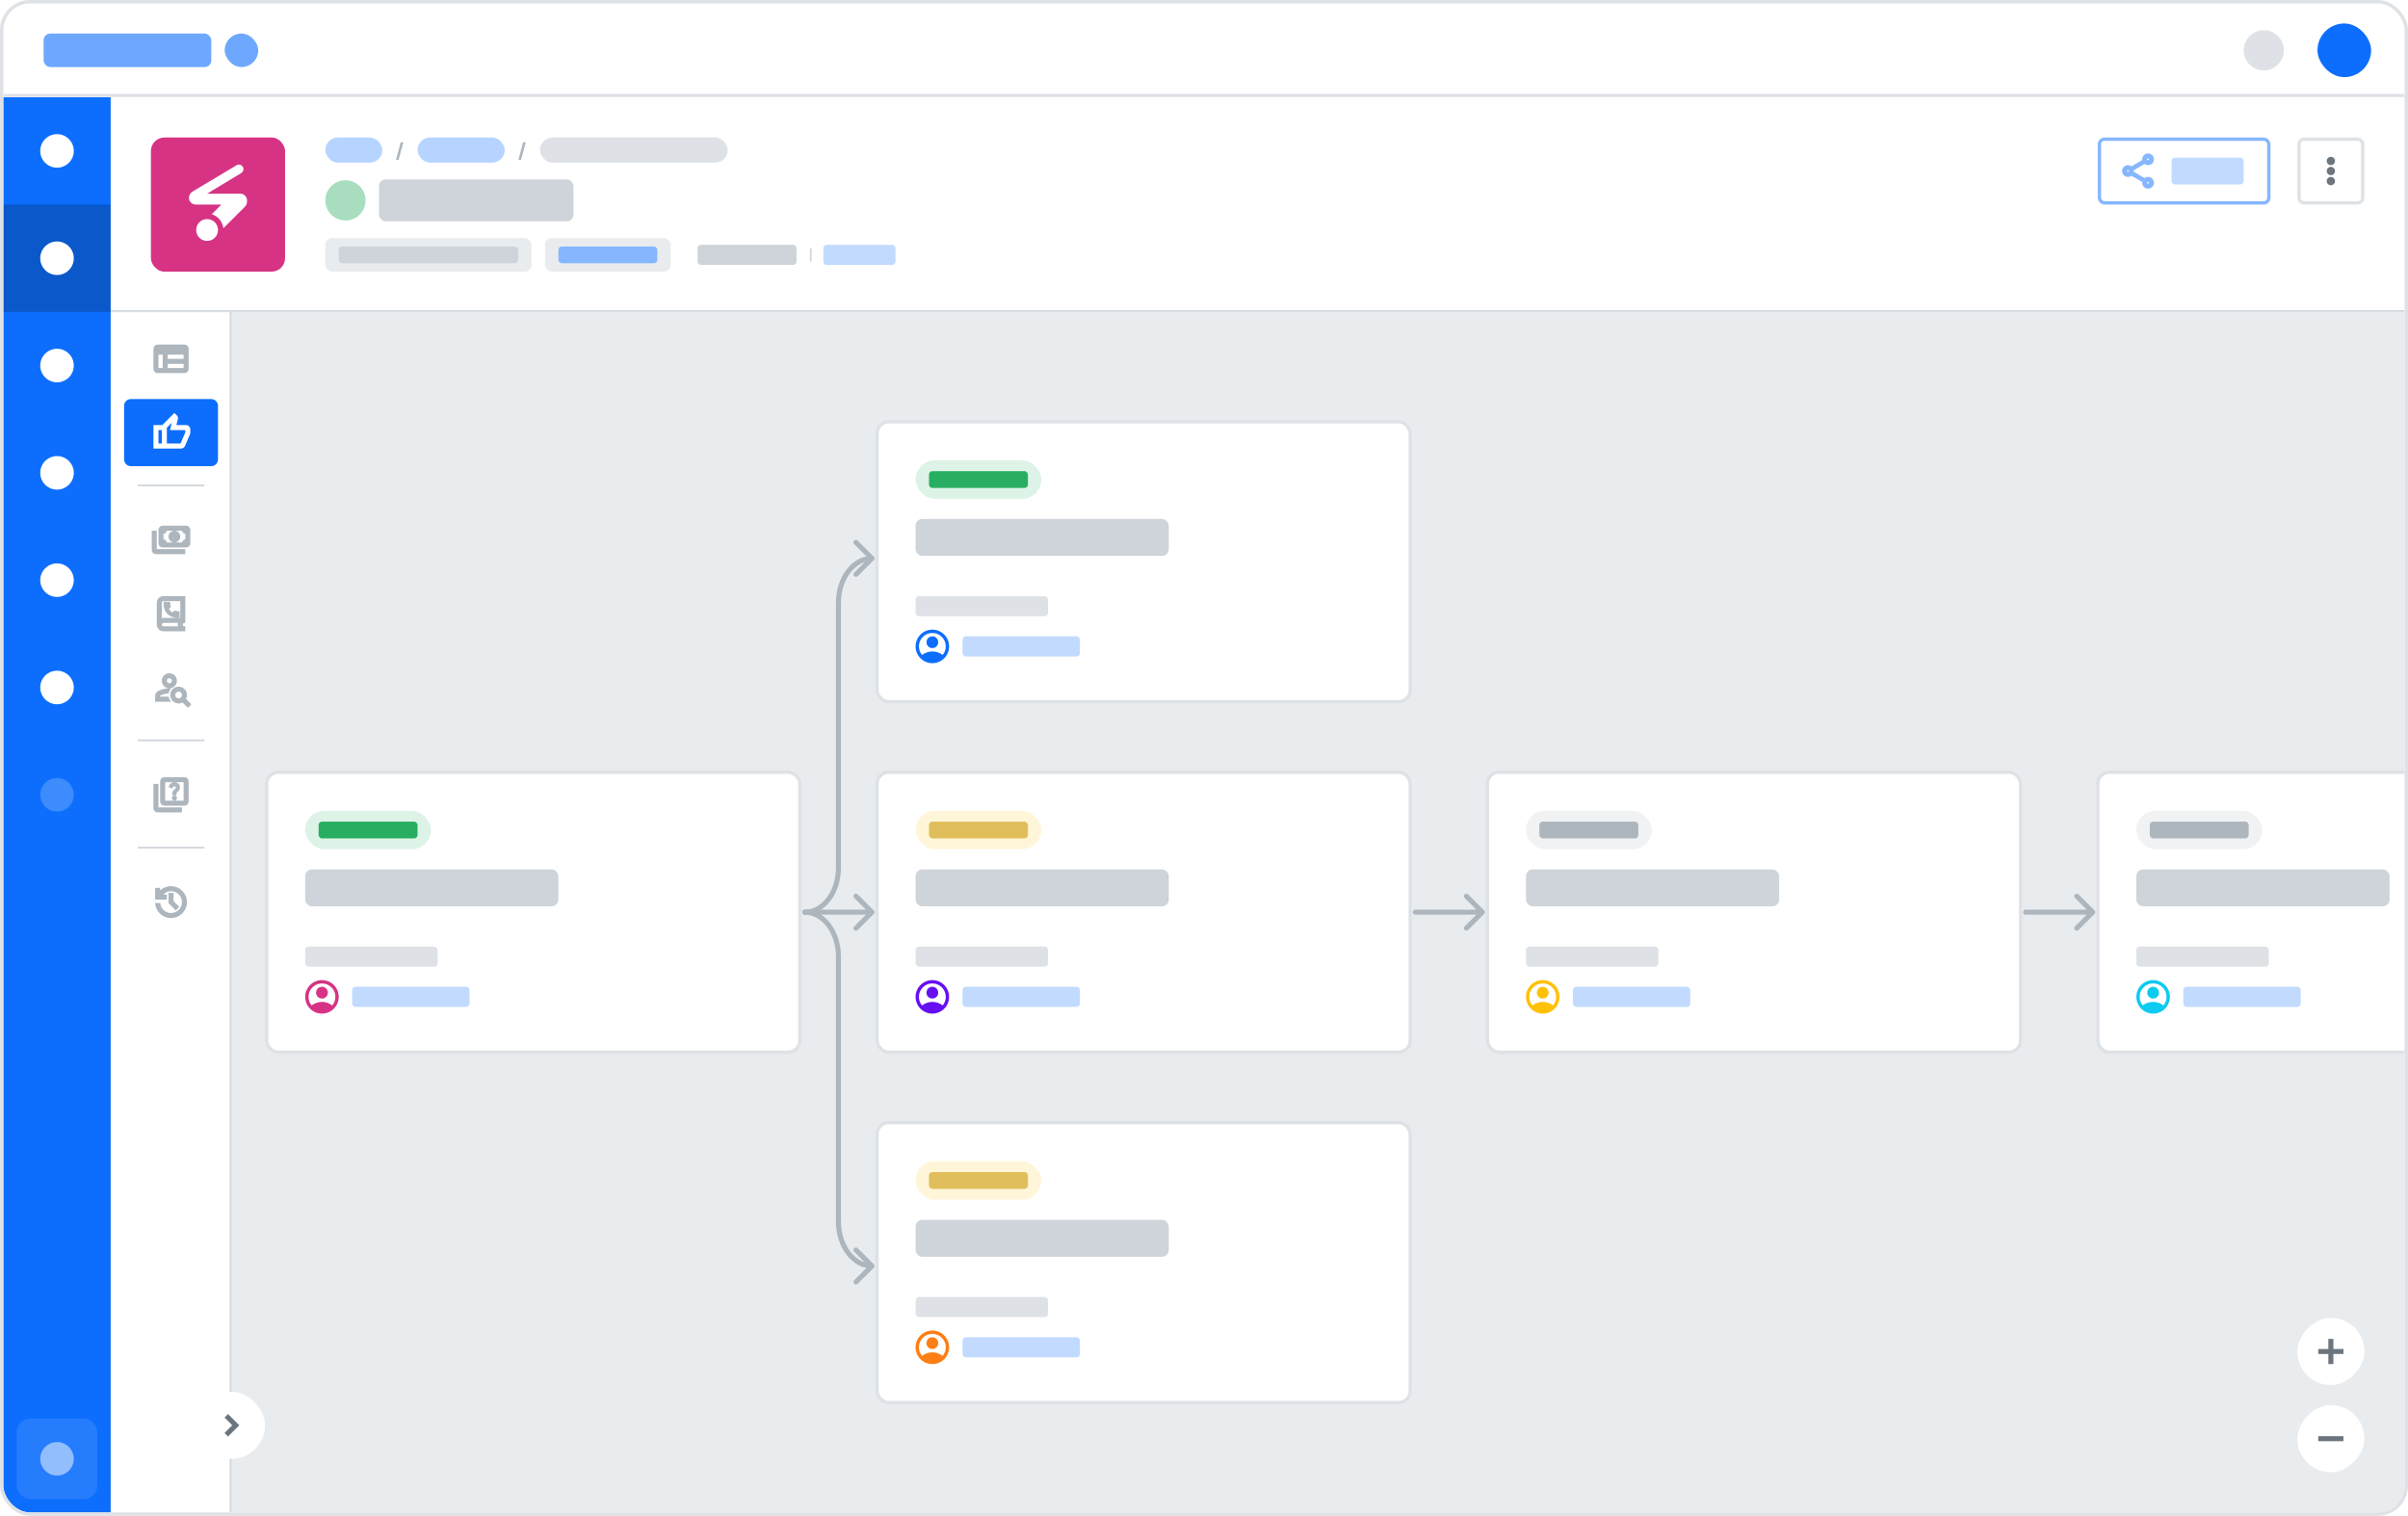 <svg xmlns="http://www.w3.org/2000/svg" width="1436" height="904" viewBox="0 0 1436 904" fill="none"><g clip-path="url(#clip0_72_11920)"><rect x="2" y="2" width="1432" height="900" rx="16" fill="#E9ECEF"></rect><mask id="path-3-inside-1_72_11920" fill="white"><path d="M2 2H1434V58H2V2Z"></path></mask><path d="M2 2H1434V58H2V2Z" fill="white"></path><path d="M1434 56H2V60H1434V56Z" fill="#DEE2E6" mask="url(#path-3-inside-1_72_11920)"></path><g opacity="0.6"><rect x="26" y="20" width="100" height="20" rx="4" fill="#0D6EFD"></rect><rect x="134" y="20" width="20" height="20" rx="10" fill="#0D6EFD"></rect></g><circle cx="1350" cy="30" r="12" fill="#DEE2E6"></circle><rect x="1378" y="14" width="40" height="32" rx="4" fill="white"></rect><rect x="1382" y="14" width="32" height="32" rx="16" fill="#0D6EFD"></rect><g clip-path="url(#clip1_72_11920)"><g filter="url(#filter0_d_72_11920)"><rect width="40" height="40" rx="20" transform="matrix(1 8.74228e-08 8.74228e-08 -1 1370 826)" fill="white"></rect><mask id="mask0_72_11920" style="mask-type:alpha" maskUnits="userSpaceOnUse" x="1378" y="794" width="24" height="24"><rect width="24" height="24" transform="matrix(1 8.74228e-08 8.74228e-08 -1 1378 818)" fill="#D9D9D9"></rect></mask><g mask="url(#mask0_72_11920)"><path d="M1389 805L1383 805L1383 807L1389 807L1389 813L1391 813L1391 807L1397 807L1397 805L1391 805L1391 799L1389 799L1389 805Z" fill="#6C757D" stroke="#6C757D"></path></g></g><g filter="url(#filter1_d_72_11920)"><rect width="40" height="40" rx="20" transform="matrix(1 8.74228e-08 8.74228e-08 -1 1370 878)" fill="white"></rect><mask id="mask1_72_11920" style="mask-type:alpha" maskUnits="userSpaceOnUse" x="1378" y="846" width="24" height="24"><rect width="24" height="24" transform="matrix(1 8.74228e-08 8.74228e-08 -1 1378 870)" fill="#D9D9D9"></rect></mask><g mask="url(#mask1_72_11920)"><path d="M1383 857L1383 859L1397 859L1397 857L1383 857Z" fill="#6C757D" stroke="#6C757D"></path></g></g><rect x="1251" y="460.5" width="318" height="167" rx="7" fill="white"></rect><rect x="1251" y="460.5" width="318" height="167" rx="7" stroke="#DEE2E6" stroke-width="2"></rect><rect x="1274" y="483.5" width="75" height="23" rx="11.5" fill="#F0F2F4"></rect><rect x="1282" y="490" width="59" height="10" rx="2" fill="#ADB5BD"></rect><rect x="1274" y="518.5" width="151" height="22" rx="4" fill="#CED4DA"></rect><rect x="1274" y="564.5" width="79" height="12" rx="2" fill="#DEE2E6"></rect><path d="M1277.85 599.6C1278.7 598.95 1279.65 598.438 1280.7 598.062C1281.75 597.688 1282.85 597.5 1284 597.5C1285.15 597.5 1286.25 597.688 1287.3 598.062C1288.35 598.438 1289.3 598.95 1290.15 599.6C1290.73 598.917 1291.19 598.142 1291.51 597.275C1291.84 596.408 1292 595.483 1292 594.5C1292 592.283 1291.22 590.396 1289.66 588.838C1288.1 587.279 1286.22 586.5 1284 586.5C1281.78 586.5 1279.9 587.279 1278.34 588.838C1276.78 590.396 1276 592.283 1276 594.5C1276 595.483 1276.16 596.408 1276.49 597.275C1276.81 598.142 1277.27 598.917 1277.85 599.6ZM1284 595.5C1283.02 595.5 1282.19 595.163 1281.51 594.488C1280.84 593.812 1280.5 592.983 1280.5 592C1280.5 591.017 1280.84 590.188 1281.51 589.513C1282.19 588.838 1283.02 588.5 1284 588.5C1284.98 588.5 1285.81 588.838 1286.49 589.513C1287.16 590.188 1287.5 591.017 1287.5 592C1287.5 592.983 1287.16 593.812 1286.49 594.488C1285.81 595.163 1284.98 595.5 1284 595.5ZM1284 604.5C1282.62 604.5 1281.32 604.237 1280.1 603.712C1278.88 603.188 1277.83 602.475 1276.92 601.575C1276.02 600.675 1275.31 599.617 1274.79 598.4C1274.26 597.183 1274 595.883 1274 594.5C1274 593.117 1274.26 591.817 1274.79 590.6C1275.31 589.383 1276.02 588.325 1276.92 587.425C1277.83 586.525 1278.88 585.812 1280.1 585.288C1281.32 584.762 1282.62 584.5 1284 584.5C1285.38 584.5 1286.68 584.762 1287.9 585.288C1289.12 585.812 1290.18 586.525 1291.08 587.425C1291.98 588.325 1292.69 589.383 1293.21 590.6C1293.74 591.817 1294 593.117 1294 594.5C1294 595.883 1293.74 597.183 1293.21 598.4C1292.69 599.617 1291.98 600.675 1291.08 601.575C1290.18 602.475 1289.12 603.188 1287.9 603.712C1286.68 604.237 1285.38 604.5 1284 604.5Z" fill="#0DCAF0"></path><rect opacity="0.5" x="1302" y="588.5" width="70" height="12" rx="2" fill="#86B7FE"></rect><path d="M1208 542.5C1207.17 542.5 1206.5 543.172 1206.5 544C1206.5 544.828 1207.17 545.5 1208 545.5V542.5ZM1249.06 545.061C1249.65 544.475 1249.65 543.525 1249.06 542.939L1239.51 533.393C1238.93 532.808 1237.98 532.808 1237.39 533.393C1236.81 533.979 1236.81 534.929 1237.39 535.515L1245.88 544L1237.39 552.485C1236.81 553.071 1236.81 554.021 1237.39 554.607C1237.98 555.192 1238.93 555.192 1239.51 554.607L1249.06 545.061ZM1208 545.5H1248V542.5H1208V545.5Z" fill="#ADB5BD"></path><rect x="887" y="460.5" width="318" height="167" rx="7" fill="white"></rect><rect x="887" y="460.5" width="318" height="167" rx="7" stroke="#DEE2E6" stroke-width="2"></rect><rect x="910" y="483.5" width="75" height="23" rx="11.5" fill="#F0F2F4"></rect><rect x="918" y="490" width="59" height="10" rx="2" fill="#ADB5BD"></rect><rect x="910" y="518.5" width="151" height="22" rx="4" fill="#CED4DA"></rect><rect x="910" y="564.5" width="79" height="12" rx="2" fill="#DEE2E6"></rect><path d="M913.85 599.6C914.7 598.95 915.65 598.438 916.7 598.062C917.75 597.688 918.85 597.5 920 597.5C921.15 597.5 922.25 597.688 923.3 598.062C924.35 598.438 925.3 598.95 926.15 599.6C926.733 598.917 927.188 598.142 927.513 597.275C927.838 596.408 928 595.483 928 594.5C928 592.283 927.221 590.396 925.663 588.838C924.104 587.279 922.217 586.5 920 586.5C917.783 586.5 915.896 587.279 914.338 588.838C912.779 590.396 912 592.283 912 594.5C912 595.483 912.162 596.408 912.487 597.275C912.812 598.142 913.267 598.917 913.85 599.6ZM920 595.5C919.017 595.5 918.188 595.163 917.513 594.488C916.838 593.812 916.5 592.983 916.5 592C916.5 591.017 916.838 590.188 917.513 589.513C918.188 588.838 919.017 588.5 920 588.5C920.983 588.5 921.812 588.838 922.488 589.513C923.163 590.188 923.5 591.017 923.5 592C923.5 592.983 923.163 593.812 922.488 594.488C921.812 595.163 920.983 595.5 920 595.5ZM920 604.5C918.617 604.5 917.317 604.237 916.1 603.712C914.883 603.188 913.825 602.475 912.925 601.575C912.025 600.675 911.312 599.617 910.788 598.4C910.262 597.183 910 595.883 910 594.5C910 593.117 910.262 591.817 910.788 590.6C911.312 589.383 912.025 588.325 912.925 587.425C913.825 586.525 914.883 585.812 916.1 585.288C917.317 584.762 918.617 584.5 920 584.5C921.383 584.5 922.683 584.762 923.9 585.288C925.117 585.812 926.175 586.525 927.075 587.425C927.975 588.325 928.688 589.383 929.212 590.6C929.737 591.817 930 593.117 930 594.5C930 595.883 929.737 597.183 929.212 598.4C928.688 599.617 927.975 600.675 927.075 601.575C926.175 602.475 925.117 603.188 923.9 603.712C922.683 604.237 921.383 604.5 920 604.5Z" fill="#FFC107"></path><rect opacity="0.5" x="938" y="588.5" width="70" height="12" rx="2" fill="#86B7FE"></rect><path d="M844 542.5C843.172 542.5 842.5 543.172 842.5 544C842.5 544.828 843.172 545.5 844 545.5V542.5ZM885.061 545.061C885.646 544.475 885.646 543.525 885.061 542.939L875.515 533.393C874.929 532.808 873.979 532.808 873.393 533.393C872.808 533.979 872.808 534.929 873.393 535.515L881.879 544L873.393 552.485C872.808 553.071 872.808 554.021 873.393 554.607C873.979 555.192 874.929 555.192 875.515 554.607L885.061 545.061ZM844 545.5H884V542.5H844V545.5Z" fill="#ADB5BD"></path><rect x="523" y="251.5" width="318" height="167" rx="7" fill="white"></rect><rect x="523" y="251.5" width="318" height="167" rx="7" stroke="#DEE2E6" stroke-width="2"></rect><rect x="546" y="274.5" width="75" height="23" rx="11.5" fill="#27AE60" fill-opacity="0.15"></rect><rect x="554" y="281" width="59" height="10" rx="2" fill="#27AE60"></rect><rect x="546" y="309.5" width="151" height="22" rx="4" fill="#CED4DA"></rect><rect x="546" y="355.5" width="79" height="12" rx="2" fill="#DEE2E6"></rect><path d="M549.85 390.6C550.7 389.95 551.65 389.438 552.7 389.062C553.75 388.688 554.85 388.5 556 388.5C557.15 388.5 558.25 388.688 559.3 389.062C560.35 389.438 561.3 389.95 562.15 390.6C562.733 389.917 563.188 389.142 563.513 388.275C563.838 387.408 564 386.483 564 385.5C564 383.283 563.221 381.396 561.663 379.838C560.104 378.279 558.217 377.5 556 377.5C553.783 377.5 551.896 378.279 550.338 379.838C548.779 381.396 548 383.283 548 385.5C548 386.483 548.162 387.408 548.487 388.275C548.812 389.142 549.267 389.917 549.85 390.6ZM556 386.5C555.017 386.5 554.188 386.163 553.513 385.488C552.838 384.812 552.5 383.983 552.5 383C552.5 382.017 552.838 381.188 553.513 380.513C554.188 379.838 555.017 379.5 556 379.5C556.983 379.5 557.812 379.838 558.488 380.513C559.163 381.188 559.5 382.017 559.5 383C559.5 383.983 559.163 384.812 558.488 385.488C557.812 386.163 556.983 386.5 556 386.5ZM556 395.5C554.617 395.5 553.317 395.237 552.1 394.712C550.883 394.188 549.825 393.475 548.925 392.575C548.025 391.675 547.312 390.617 546.788 389.4C546.262 388.183 546 386.883 546 385.5C546 384.117 546.262 382.817 546.788 381.6C547.312 380.383 548.025 379.325 548.925 378.425C549.825 377.525 550.883 376.812 552.1 376.288C553.317 375.762 554.617 375.5 556 375.5C557.383 375.5 558.683 375.762 559.9 376.288C561.117 376.812 562.175 377.525 563.075 378.425C563.975 379.325 564.688 380.383 565.212 381.6C565.737 382.817 566 384.117 566 385.5C566 386.883 565.737 388.183 565.212 389.4C564.688 390.617 563.975 391.675 563.075 392.575C562.175 393.475 561.117 394.188 559.9 394.712C558.683 395.237 557.383 395.5 556 395.5Z" fill="#0D6EFD"></path><rect opacity="0.5" x="574" y="379.5" width="70" height="12" rx="2" fill="#86B7FE"></rect><rect x="523" y="460.5" width="318" height="167" rx="7" fill="white"></rect><rect x="523" y="460.5" width="318" height="167" rx="7" stroke="#DEE2E6" stroke-width="2"></rect><rect x="546" y="483.5" width="75" height="23" rx="11.5" fill="#FFC107" fill-opacity="0.15"></rect><g opacity="0.6"><rect x="554" y="490" width="59" height="10" rx="2" fill="#FFC107"></rect><rect x="554" y="490" width="59" height="10" rx="2" fill="black" fill-opacity="0.2"></rect></g><rect x="546" y="518.5" width="151" height="22" rx="4" fill="#CED4DA"></rect><rect x="546" y="564.5" width="79" height="12" rx="2" fill="#DEE2E6"></rect><path d="M549.85 599.6C550.7 598.95 551.65 598.438 552.7 598.062C553.75 597.688 554.85 597.5 556 597.5C557.15 597.5 558.25 597.688 559.3 598.062C560.35 598.438 561.3 598.95 562.15 599.6C562.733 598.917 563.188 598.142 563.513 597.275C563.838 596.408 564 595.483 564 594.5C564 592.283 563.221 590.396 561.663 588.838C560.104 587.279 558.217 586.5 556 586.5C553.783 586.5 551.896 587.279 550.338 588.838C548.779 590.396 548 592.283 548 594.5C548 595.483 548.162 596.408 548.487 597.275C548.812 598.142 549.267 598.917 549.85 599.6ZM556 595.5C555.017 595.5 554.188 595.163 553.513 594.488C552.838 593.812 552.5 592.983 552.5 592C552.5 591.017 552.838 590.188 553.513 589.513C554.188 588.838 555.017 588.5 556 588.5C556.983 588.5 557.812 588.838 558.488 589.513C559.163 590.188 559.5 591.017 559.5 592C559.5 592.983 559.163 593.812 558.488 594.488C557.812 595.163 556.983 595.5 556 595.5ZM556 604.5C554.617 604.5 553.317 604.237 552.1 603.712C550.883 603.188 549.825 602.475 548.925 601.575C548.025 600.675 547.312 599.617 546.788 598.4C546.262 597.183 546 595.883 546 594.5C546 593.117 546.262 591.817 546.788 590.6C547.312 589.383 548.025 588.325 548.925 587.425C549.825 586.525 550.883 585.812 552.1 585.288C553.317 584.762 554.617 584.5 556 584.5C557.383 584.5 558.683 584.762 559.9 585.288C561.117 585.812 562.175 586.525 563.075 587.425C563.975 588.325 564.688 589.383 565.212 590.6C565.737 591.817 566 593.117 566 594.5C566 595.883 565.737 597.183 565.212 598.4C564.688 599.617 563.975 600.675 563.075 601.575C562.175 602.475 561.117 603.188 559.9 603.712C558.683 604.237 557.383 604.5 556 604.5Z" fill="#6610F2"></path><rect opacity="0.5" x="574" y="588.5" width="70" height="12" rx="2" fill="#86B7FE"></rect><rect x="523" y="669.5" width="318" height="167" rx="7" fill="white"></rect><rect x="523" y="669.5" width="318" height="167" rx="7" stroke="#DEE2E6" stroke-width="2"></rect><rect x="546" y="692.5" width="75" height="23" rx="11.5" fill="#FFC107" fill-opacity="0.15"></rect><g opacity="0.6"><rect x="554" y="699" width="59" height="10" rx="2" fill="#FFC107"></rect><rect x="554" y="699" width="59" height="10" rx="2" fill="black" fill-opacity="0.2"></rect></g><rect x="546" y="727.5" width="151" height="22" rx="4" fill="#CED4DA"></rect><rect x="546" y="773.5" width="79" height="12" rx="2" fill="#DEE2E6"></rect><path d="M549.85 808.6C550.7 807.95 551.65 807.438 552.7 807.062C553.75 806.688 554.85 806.5 556 806.5C557.15 806.5 558.25 806.688 559.3 807.062C560.35 807.438 561.3 807.95 562.15 808.6C562.733 807.917 563.188 807.142 563.513 806.275C563.838 805.408 564 804.483 564 803.5C564 801.283 563.221 799.396 561.663 797.838C560.104 796.279 558.217 795.5 556 795.5C553.783 795.5 551.896 796.279 550.338 797.838C548.779 799.396 548 801.283 548 803.5C548 804.483 548.162 805.408 548.487 806.275C548.812 807.142 549.267 807.917 549.85 808.6ZM556 804.5C555.017 804.5 554.188 804.163 553.513 803.488C552.838 802.812 552.5 801.983 552.5 801C552.5 800.017 552.838 799.188 553.513 798.513C554.188 797.838 555.017 797.5 556 797.5C556.983 797.5 557.812 797.838 558.488 798.513C559.163 799.188 559.5 800.017 559.5 801C559.5 801.983 559.163 802.812 558.488 803.488C557.812 804.163 556.983 804.5 556 804.5ZM556 813.5C554.617 813.5 553.317 813.237 552.1 812.712C550.883 812.188 549.825 811.475 548.925 810.575C548.025 809.675 547.312 808.617 546.788 807.4C546.262 806.183 546 804.883 546 803.5C546 802.117 546.262 800.817 546.788 799.6C547.312 798.383 548.025 797.325 548.925 796.425C549.825 795.525 550.883 794.812 552.1 794.288C553.317 793.762 554.617 793.5 556 793.5C557.383 793.5 558.683 793.762 559.9 794.288C561.117 794.812 562.175 795.525 563.075 796.425C563.975 797.325 564.688 798.383 565.212 799.6C565.737 800.817 566 802.117 566 803.5C566 804.883 565.737 806.183 565.212 807.4C564.688 808.617 563.975 809.675 563.075 810.575C562.175 811.475 561.117 812.188 559.9 812.712C558.683 813.237 557.383 813.5 556 813.5Z" fill="#FD7E14"></path><rect opacity="0.5" x="574" y="797.5" width="70" height="12" rx="2" fill="#86B7FE"></rect><path d="M480 542.5C479.172 542.5 478.5 543.172 478.5 544C478.5 544.828 479.172 545.5 480 545.5V542.5ZM521.061 334.061C521.646 333.475 521.646 332.525 521.061 331.939L511.515 322.393C510.929 321.808 509.979 321.808 509.393 322.393C508.808 322.979 508.808 323.929 509.393 324.515L517.879 333L509.393 341.485C508.808 342.071 508.808 343.021 509.393 343.607C509.979 344.192 510.929 344.192 511.515 343.607L521.061 334.061ZM498.5 517.542C498.5 524.552 496.35 530.842 492.946 535.346C489.541 539.849 484.95 542.5 480 542.5V545.5C486.096 545.5 491.504 542.228 495.339 537.155C499.173 532.084 501.5 525.144 501.5 517.542H498.5ZM501.5 359.458C501.5 352.448 503.65 346.158 507.054 341.654C510.459 337.151 515.05 334.5 520 334.5V331.5C513.904 331.5 508.496 334.772 504.661 339.845C500.827 344.916 498.5 351.856 498.5 359.458H501.5ZM501.5 517.542V359.458H498.5V517.542H501.5Z" fill="#ADB5BD"></path><path d="M480 542.5C479.172 542.5 478.5 543.172 478.5 544C478.5 544.828 479.172 545.5 480 545.5V542.5ZM521.061 545.061C521.646 544.475 521.646 543.525 521.061 542.939L511.515 533.393C510.929 532.808 509.979 532.808 509.393 533.393C508.808 533.979 508.808 534.929 509.393 535.515L517.879 544L509.393 552.485C508.808 553.071 508.808 554.021 509.393 554.607C509.979 555.192 510.929 555.192 511.515 554.607L521.061 545.061ZM480 545.5H520V542.5H480V545.5Z" fill="#ADB5BD"></path><path d="M480 545.5C479.172 545.5 478.5 544.828 478.5 544C478.5 543.172 479.172 542.5 480 542.5V545.5ZM521.061 753.939C521.646 754.525 521.646 755.475 521.061 756.061L511.515 765.607C510.929 766.192 509.979 766.192 509.393 765.607C508.808 765.021 508.808 764.071 509.393 763.485L517.879 755L509.393 746.515C508.808 745.929 508.808 744.979 509.393 744.393C509.979 743.808 510.929 743.808 511.515 744.393L521.061 753.939ZM498.5 570.458C498.5 563.448 496.35 557.158 492.946 552.654C489.541 548.151 484.95 545.5 480 545.5V542.5C486.096 542.5 491.504 545.772 495.339 550.845C499.173 555.916 501.5 562.856 501.5 570.458H498.5ZM501.5 728.542C501.5 735.552 503.65 741.842 507.054 746.346C510.459 750.849 515.05 753.5 520 753.5V756.5C513.904 756.5 508.496 753.228 504.661 748.155C500.827 743.084 498.5 736.144 498.5 728.542H501.5ZM501.5 570.458V728.542H498.5V570.458H501.5Z" fill="#ADB5BD"></path><rect x="159" y="460.5" width="318" height="167" rx="7" fill="white"></rect><rect x="159" y="460.5" width="318" height="167" rx="7" stroke="#DEE2E6" stroke-width="2"></rect><rect x="182" y="483.5" width="75" height="23" rx="11.5" fill="#27AE60" fill-opacity="0.15"></rect><rect x="190" y="490" width="59" height="10" rx="2" fill="#27AE60"></rect><rect x="182" y="518.5" width="151" height="22" rx="4" fill="#CED4DA"></rect><rect x="182" y="564.5" width="79" height="12" rx="2" fill="#DEE2E6"></rect><path d="M185.85 599.6C186.7 598.95 187.65 598.438 188.7 598.062C189.75 597.688 190.85 597.5 192 597.5C193.15 597.5 194.25 597.688 195.3 598.062C196.35 598.438 197.3 598.95 198.15 599.6C198.733 598.917 199.188 598.142 199.513 597.275C199.838 596.408 200 595.483 200 594.5C200 592.283 199.221 590.396 197.663 588.838C196.104 587.279 194.217 586.5 192 586.5C189.783 586.5 187.896 587.279 186.338 588.838C184.779 590.396 184 592.283 184 594.5C184 595.483 184.162 596.408 184.487 597.275C184.812 598.142 185.267 598.917 185.85 599.6ZM192 595.5C191.017 595.5 190.188 595.163 189.513 594.488C188.838 593.812 188.5 592.983 188.5 592C188.5 591.017 188.838 590.188 189.513 589.513C190.188 588.838 191.017 588.5 192 588.5C192.983 588.5 193.812 588.838 194.488 589.513C195.163 590.188 195.5 591.017 195.5 592C195.5 592.983 195.163 593.812 194.488 594.488C193.812 595.163 192.983 595.5 192 595.5ZM192 604.5C190.617 604.5 189.317 604.237 188.1 603.712C186.883 603.188 185.825 602.475 184.925 601.575C184.025 600.675 183.312 599.617 182.788 598.4C182.262 597.183 182 595.883 182 594.5C182 593.117 182.262 591.817 182.788 590.6C183.312 589.383 184.025 588.325 184.925 587.425C185.825 586.525 186.883 585.812 188.1 585.288C189.317 584.762 190.617 584.5 192 584.5C193.383 584.5 194.683 584.762 195.9 585.288C197.117 585.812 198.175 586.525 199.075 587.425C199.975 588.325 200.688 589.383 201.212 590.6C201.737 591.817 202 593.117 202 594.5C202 595.883 201.737 597.183 201.212 598.4C200.688 599.617 199.975 600.675 199.075 601.575C198.175 602.475 197.117 603.188 195.9 603.712C194.683 604.237 193.383 604.5 192 604.5Z" fill="#D63384"></path><rect opacity="0.5" x="210" y="588.5" width="70" height="12" rx="2" fill="#86B7FE"></rect></g><mask id="path-63-inside-2_72_11920" fill="white"><path d="M66 186H138V902H66V186Z"></path></mask><path d="M66 186H138V902H66V186Z" fill="white"></path><path d="M137 186V902H139V186H137Z" fill="#CED4DA" mask="url(#path-63-inside-2_72_11920)"></path><g filter="url(#filter2_d_72_11920)"><rect x="158" y="870" width="40" height="40" rx="20" transform="rotate(180 158 870)" fill="white"></rect><mask id="mask2_72_11920" style="mask-type:alpha" maskUnits="userSpaceOnUse" x="126" y="838" width="24" height="24"><rect x="150" y="862" width="24" height="24" transform="rotate(180 150 862)" fill="#D9D9D9"></rect></mask><g mask="url(#mask2_72_11920)"><path d="M136 844L142 850L136 856L134.6 854.6L139.2 850L134.6 845.4L136 844Z" fill="#6C757D" stroke="#6C757D"></path></g></g><rect x="74" y="194" width="56" height="40" rx="4" fill="white"></rect><mask id="mask3_72_11920" style="mask-type:alpha" maskUnits="userSpaceOnUse" x="90" y="202" width="24" height="24"><rect x="90" y="202" width="24" height="24" fill="#D9D9D9"></rect></mask><g mask="url(#mask3_72_11920)"><path d="M110 222C110.55 222 111.021 221.804 111.412 221.413C111.804 221.021 112 220.55 112 220V208C112 207.45 111.804 206.979 111.412 206.588C111.021 206.196 110.55 206 110 206H94C93.45 206 92.979 206.196 92.587 206.588C92.196 206.979 92 207.45 92 208V220C92 220.55 92.196 221.021 92.587 221.413C92.979 221.804 93.45 222 94 222H110ZM110 220H99.5V216.5H110V220ZM97.5 220H94V211H97.5V220ZM110 214.5H99.5V211H110V214.5Z" fill="#ADB5BD"></path><path d="M110 222C110.55 222 111.021 221.804 111.412 221.413C111.804 221.021 112 220.55 112 220V208C112 207.45 111.804 206.979 111.412 206.588C111.021 206.196 110.55 206 110 206H94C93.45 206 92.979 206.196 92.587 206.588C92.196 206.979 92 207.45 92 208V220C92 220.55 92.196 221.021 92.587 221.413C92.979 221.804 93.45 222 94 222H110ZM110 220H99.5V216.5H110V220ZM97.5 220H94V211H97.5V220ZM110 214.5H99.5V211H110V214.5Z" stroke="#ADB5BD"></path></g><path d="M74 242C74 239.791 75.791 238 78 238H126C128.209 238 130 239.791 130 242V274C130 276.209 128.209 278 126 278H78C75.791 278 74 276.209 74 274V242Z" fill="#0D6EFD"></path><mask id="mask4_72_11920" style="mask-type:alpha" maskUnits="userSpaceOnUse" x="90" y="246" width="24" height="24"><rect x="90" y="246" width="24" height="24" fill="#D9D9D9"></rect></mask><g mask="url(#mask4_72_11920)"><path d="M108 267H97V254L104 247L105.25 248.25C105.367 248.367 105.463 248.525 105.538 248.725C105.613 248.925 105.65 249.117 105.65 249.3V249.65L104.55 254H111C111.533 254 112 254.2 112.4 254.6C112.8 255 113 255.467 113 256V258C113 258.117 112.983 258.242 112.95 258.375C112.917 258.508 112.883 258.633 112.85 258.75L109.85 265.8C109.7 266.133 109.45 266.417 109.1 266.65C108.75 266.883 108.383 267 108 267ZM99 265H108L111 258V256H102L103.35 250.5L99 254.85V265ZM97 254V256H94V265H97V267H92V254H97Z" fill="white"></path><path d="M97 267H108C108.383 267 108.75 266.883 109.1 266.65C109.45 266.417 109.7 266.133 109.85 265.8L112.85 258.75C112.883 258.633 112.917 258.508 112.95 258.375C112.983 258.242 113 258.117 113 258V256C113 255.467 112.8 255 112.4 254.6C112 254.2 111.533 254 111 254H104.55L105.65 249.65V249.3C105.65 249.117 105.613 248.925 105.538 248.725C105.463 248.525 105.367 248.367 105.25 248.25L104 247L97 254M97 267V254M97 267V265H94V256H97V254M97 267H92V254H97M99 265H108L111 258V256H102L103.35 250.5L99 254.85V265Z" stroke="white"></path></g><line x1="82.5" y1="289.5" x2="121.5" y2="289.5" stroke="#CED4DA" stroke-linecap="round"></line><rect x="74" y="302" width="56" height="40" rx="4" fill="white"></rect><mask id="mask5_72_11920" style="mask-type:alpha" maskUnits="userSpaceOnUse" x="90" y="310" width="24" height="24"><rect x="90" y="310" width="24" height="24" fill="#D9D9D9"></rect></mask><g mask="url(#mask5_72_11920)"><path d="M104 323C103.167 323 102.458 322.708 101.875 322.125C101.292 321.542 101 320.833 101 320C101 319.167 101.292 318.458 101.875 317.875C102.458 317.292 103.167 317 104 317C104.833 317 105.542 317.292 106.125 317.875C106.708 318.458 107 319.167 107 320C107 320.833 106.708 321.542 106.125 322.125C105.542 322.708 104.833 323 104 323ZM97 326C96.45 326 95.979 325.804 95.588 325.413C95.196 325.021 95 324.55 95 324V316C95 315.45 95.196 314.979 95.588 314.588C95.979 314.196 96.45 314 97 314H111C111.55 314 112.021 314.196 112.413 314.588C112.804 314.979 113 315.45 113 316V324C113 324.55 112.804 325.021 112.413 325.413C112.021 325.804 111.55 326 111 326H97ZM99 324H109C109 323.45 109.196 322.979 109.587 322.588C109.979 322.196 110.45 322 111 322V318C110.45 318 109.979 317.804 109.587 317.413C109.196 317.021 109 316.55 109 316H99C99 316.55 98.804 317.021 98.412 317.413C98.021 317.804 97.55 318 97 318V322C97.55 322 98.021 322.196 98.412 322.588C98.804 322.979 99 323.45 99 324ZM110 330H93C92.45 330 91.979 329.804 91.588 329.413C91.196 329.021 91 328.55 91 328V317H93V328H110V330Z" fill="#ADB5BD"></path><path d="M97 324V316M104 323C103.167 323 102.458 322.708 101.875 322.125C101.292 321.542 101 320.833 101 320C101 319.167 101.292 318.458 101.875 317.875C102.458 317.292 103.167 317 104 317C104.833 317 105.542 317.292 106.125 317.875C106.708 318.458 107 319.167 107 320C107 320.833 106.708 321.542 106.125 322.125C105.542 322.708 104.833 323 104 323ZM97 326C96.45 326 95.979 325.804 95.588 325.413C95.196 325.021 95 324.55 95 324V316C95 315.45 95.196 314.979 95.588 314.588C95.979 314.196 96.45 314 97 314H111C111.55 314 112.021 314.196 112.413 314.588C112.804 314.979 113 315.45 113 316V324C113 324.55 112.804 325.021 112.413 325.413C112.021 325.804 111.55 326 111 326H97ZM99 324H109C109 323.45 109.196 322.979 109.587 322.588C109.979 322.196 110.45 322 111 322V318C110.45 318 109.979 317.804 109.587 317.413C109.196 317.021 109 316.55 109 316H99C99 316.55 98.804 317.021 98.412 317.413C98.021 317.804 97.55 318 97 318V322C97.55 322 98.021 322.196 98.412 322.588C98.804 322.979 99 323.45 99 324ZM110 330H93C92.45 330 91.979 329.804 91.588 329.413C91.196 329.021 91 328.55 91 328V317H93V328H110V330Z" stroke="#ADB5BD"></path></g><rect x="74" y="346" width="56" height="40" rx="4" fill="white"></rect><mask id="mask6_72_11920" style="mask-type:alpha" maskUnits="userSpaceOnUse" x="90" y="354" width="24" height="24"><rect x="90" y="354" width="24" height="24" fill="#D9D9D9"></rect></mask><g mask="url(#mask6_72_11920)"><path fill-rule="evenodd" clip-rule="evenodd" d="M95.025 374.975C95.708 375.658 96.533 376 97.5 376H110V374C109.583 374 109.229 373.854 108.938 373.562C108.646 373.271 108.5 372.917 108.5 372.5C108.5 372.083 108.646 371.729 108.938 371.438C109.229 371.146 109.583 371 110 371V356H97.5C96.533 356 95.708 356.342 95.025 357.025C94.342 357.708 94 358.533 94 359.5V372.5C94 373.467 94.342 374.292 95.025 374.975ZM106.825 374H97.5C97.067 374 96.708 373.858 96.425 373.575C96.142 373.292 96 372.933 96 372.5C96 372.083 96.142 371.729 96.425 371.438C96.708 371.146 97.067 371 97.5 371H106.825C106.708 371.233 106.625 371.475 106.575 371.725C106.525 371.975 106.5 372.233 106.5 372.5C106.5 372.783 106.529 373.046 106.588 373.288C106.646 373.529 106.725 373.767 106.825 374ZM96.725 369.075C96.475 369.125 96.233 369.208 96 369.325V359.5C96 359.083 96.146 358.729 96.438 358.438C96.729 358.146 97.083 358 97.5 358H98H108V369H98H97.5C97.233 369 96.975 369.025 96.725 369.075Z" fill="#ADB5BD"></path><path d="M106.607 365.071V367.899C105.475 368.041 104.335 367.926 103.186 367.555C102.037 367.184 101.056 366.591 100.243 365.778C99.43 364.965 98.837 363.984 98.466 362.835C98.095 361.686 97.98 360.546 98.121 359.414H100.95L101.303 361.889L100.137 363.056C100.302 363.362 100.475 363.654 100.658 363.931C100.841 364.208 101.056 364.47 101.303 364.718C101.551 364.965 101.819 365.186 102.108 365.38C102.396 365.575 102.682 365.743 102.965 365.884L104.132 364.718L106.607 365.071Z" fill="#ADB5BD"></path><path d="M96 369.325C96.233 369.208 96.475 369.125 96.725 369.075C96.975 369.025 97.233 369 97.5 369H98H108V358H98H97.5C97.083 358 96.729 358.146 96.438 358.438C96.146 358.729 96 359.083 96 359.5V369.325ZM96 369.325V358M97.5 376C96.533 376 95.708 375.658 95.025 374.975C94.342 374.292 94 373.467 94 372.5V359.5C94 358.533 94.342 357.708 95.025 357.025C95.708 356.342 96.533 356 97.5 356H110V371C109.583 371 109.229 371.146 108.938 371.438C108.646 371.729 108.5 372.083 108.5 372.5C108.5 372.917 108.646 373.271 108.938 373.562C109.229 373.854 109.583 374 110 374V376H97.5ZM97.5 374H106.825C106.725 373.767 106.646 373.529 106.588 373.288C106.529 373.046 106.5 372.783 106.5 372.5C106.5 372.233 106.525 371.975 106.575 371.725C106.625 371.475 106.708 371.233 106.825 371H97.5C97.067 371 96.708 371.146 96.425 371.438C96.142 371.729 96 372.083 96 372.5C96 372.933 96.142 373.292 96.425 373.575C96.708 373.858 97.067 374 97.5 374ZM106.607 367.899V365.071L104.132 364.718L102.965 365.884C102.682 365.743 102.396 365.575 102.108 365.38C101.819 365.186 101.551 364.965 101.303 364.718C101.056 364.47 100.841 364.208 100.658 363.931C100.475 363.654 100.302 363.362 100.137 363.056L101.303 361.889L100.95 359.414H98.121C97.98 360.546 98.095 361.686 98.466 362.835C98.837 363.984 99.43 364.965 100.243 365.778C101.056 366.591 102.037 367.184 103.186 367.555C104.335 367.926 105.475 368.041 106.607 367.899Z" stroke="#ADB5BD"></path></g><rect x="74" y="390" width="56" height="40" rx="4" fill="white"></rect><mask id="mask7_72_11920" style="mask-type:alpha" maskUnits="userSpaceOnUse" x="90" y="398" width="24" height="24"><rect x="90" y="398" width="24" height="24" fill="#D9D9D9"></rect></mask><g mask="url(#mask7_72_11920)"><path d="M101 410C99.9 410 98.958 409.608 98.175 408.825C97.392 408.042 97 407.1 97 406C97 404.9 97.392 403.958 98.175 403.175C98.958 402.392 99.9 402 101 402C102.1 402 103.042 402.392 103.825 403.175C104.608 403.958 105 404.9 105 406C105 407.1 104.608 408.042 103.825 408.825C103.042 409.608 102.1 410 101 410ZM101 408C101.55 408 102.021 407.804 102.413 407.412C102.804 407.021 103 406.55 103 406C103 405.45 102.804 404.979 102.413 404.588C102.021 404.196 101.55 404 101 404C100.45 404 99.979 404.196 99.588 404.588C99.196 404.979 99 405.45 99 406C99 406.55 99.196 407.021 99.588 407.412C99.979 407.804 100.45 408 101 408ZM112.1 421.5L108.9 418.3C108.55 418.5 108.175 418.667 107.775 418.8C107.375 418.933 106.95 419 106.5 419C105.25 419 104.188 418.562 103.312 417.688C102.438 416.812 102 415.75 102 414.5C102 413.25 102.438 412.188 103.312 411.312C104.188 410.438 105.25 410 106.5 410C107.75 410 108.812 410.438 109.688 411.312C110.562 412.188 111 413.25 111 414.5C111 414.95 110.933 415.375 110.8 415.775C110.667 416.175 110.5 416.55 110.3 416.9L113.5 420.1L112.1 421.5ZM106.5 417C107.2 417 107.792 416.758 108.275 416.275C108.758 415.792 109 415.2 109 414.5C109 413.8 108.758 413.208 108.275 412.725C107.792 412.242 107.2 412 106.5 412C105.8 412 105.208 412.242 104.725 412.725C104.242 413.208 104 413.8 104 414.5C104 415.2 104.242 415.792 104.725 416.275C105.208 416.758 105.8 417 106.5 417ZM93 418V415.225C93 414.658 93.142 414.133 93.425 413.65C93.708 413.167 94.1 412.8 94.6 412.55C95.45 412.117 96.408 411.75 97.475 411.45C98.542 411.15 99.725 411 101.025 411C100.825 411.3 100.654 411.621 100.513 411.963C100.371 412.304 100.258 412.658 100.175 413.025C99.175 413.108 98.283 413.279 97.5 413.538C96.717 413.796 96.058 414.067 95.525 414.35C95.358 414.433 95.229 414.554 95.138 414.713C95.046 414.871 95 415.042 95 415.225V416H100.175C100.258 416.367 100.371 416.717 100.513 417.05C100.654 417.383 100.825 417.7 101.025 418H93Z" fill="#ADB5BD" stroke="#ADB5BD"></path></g><line x1="82.5" y1="441.5" x2="121.5" y2="441.5" stroke="#CED4DA" stroke-linecap="round"></line><rect x="74" y="454" width="48" height="40" rx="4" fill="white"></rect><mask id="mask8_72_11920" style="mask-type:alpha" maskUnits="userSpaceOnUse" x="90" y="462" width="24" height="24"><rect x="90" y="462" width="24" height="24" fill="#D9D9D9"></rect></mask><g mask="url(#mask8_72_11920)"><path d="M104 477C104.283 477 104.529 476.896 104.738 476.688C104.946 476.479 105.05 476.233 105.05 475.95C105.05 475.667 104.946 475.421 104.738 475.212C104.529 475.004 104.283 474.9 104 474.9C103.717 474.9 103.471 475.004 103.263 475.212C103.054 475.421 102.95 475.667 102.95 475.95C102.95 476.233 103.054 476.479 103.263 476.688C103.471 476.896 103.717 477 104 477ZM103.25 473.8H104.75C104.75 473.317 104.8 472.962 104.9 472.737C105 472.512 105.233 472.217 105.6 471.85C106.1 471.35 106.433 470.946 106.6 470.637C106.767 470.329 106.85 469.967 106.85 469.55C106.85 468.8 106.587 468.188 106.062 467.713C105.537 467.238 104.85 467 104 467C103.317 467 102.721 467.192 102.213 467.575C101.704 467.958 101.35 468.467 101.15 469.1L102.5 469.65C102.65 469.233 102.854 468.921 103.113 468.712C103.371 468.504 103.667 468.4 104 468.4C104.4 468.4 104.725 468.512 104.975 468.737C105.225 468.962 105.35 469.267 105.35 469.65C105.35 469.883 105.283 470.104 105.15 470.312C105.017 470.521 104.783 470.783 104.45 471.1C103.9 471.583 103.563 471.962 103.438 472.237C103.313 472.512 103.25 473.033 103.25 473.8ZM98 480C97.45 480 96.979 479.804 96.588 479.413C96.196 479.021 96 478.55 96 478V466C96 465.45 96.196 464.979 96.588 464.587C96.979 464.196 97.45 464 98 464H110C110.55 464 111.021 464.196 111.413 464.587C111.804 464.979 112 465.45 112 466V478C112 478.55 111.804 479.021 111.413 479.413C111.021 479.804 110.55 480 110 480H98ZM98 478H110V466H98V478ZM94 484C93.45 484 92.979 483.804 92.588 483.413C92.196 483.021 92 482.55 92 482V468H94V482H108V484H94Z" fill="#ADB5BD"></path><path d="M104 477C104.283 477 104.529 476.896 104.738 476.688C104.946 476.479 105.05 476.233 105.05 475.95C105.05 475.667 104.946 475.421 104.738 475.212C104.529 475.004 104.283 474.9 104 474.9C103.717 474.9 103.471 475.004 103.263 475.212C103.054 475.421 102.95 475.667 102.95 475.95C102.95 476.233 103.054 476.479 103.263 476.688C103.471 476.896 103.717 477 104 477ZM103.25 473.8H104.75C104.75 473.317 104.8 472.962 104.9 472.737C105 472.512 105.233 472.217 105.6 471.85C106.1 471.35 106.433 470.946 106.6 470.637C106.767 470.329 106.85 469.967 106.85 469.55C106.85 468.8 106.587 468.188 106.062 467.713C105.537 467.238 104.85 467 104 467C103.317 467 102.721 467.192 102.213 467.575C101.704 467.958 101.35 468.467 101.15 469.1L102.5 469.65C102.65 469.233 102.854 468.921 103.113 468.712C103.371 468.504 103.667 468.4 104 468.4C104.4 468.4 104.725 468.512 104.975 468.737C105.225 468.962 105.35 469.267 105.35 469.65C105.35 469.883 105.283 470.104 105.15 470.312C105.017 470.521 104.783 470.783 104.45 471.1C103.9 471.583 103.563 471.962 103.438 472.237C103.313 472.512 103.25 473.033 103.25 473.8ZM98 480C97.45 480 96.979 479.804 96.588 479.413C96.196 479.021 96 478.55 96 478V466C96 465.45 96.196 464.979 96.588 464.587C96.979 464.196 97.45 464 98 464H110C110.55 464 111.021 464.196 111.413 464.587C111.804 464.979 112 465.45 112 466V478C112 478.55 111.804 479.021 111.413 479.413C111.021 479.804 110.55 480 110 480H98ZM98 478H110V466H98V478ZM94 484C93.45 484 92.979 483.804 92.588 483.413C92.196 483.021 92 482.55 92 482V468H94V482H108V484H94Z" stroke="#ADB5BD"></path></g><line x1="82.5" y1="505.5" x2="121.5" y2="505.5" stroke="#CED4DA" stroke-linecap="round"></line><rect x="74" y="518" width="56" height="40" rx="4" fill="white"></rect><mask id="mask9_72_11920" style="mask-type:alpha" maskUnits="userSpaceOnUse" x="90" y="526" width="24" height="24"><rect x="90" y="526" width="24" height="24" fill="#D9D9D9"></rect></mask><g mask="url(#mask9_72_11920)"><path d="M104.8 542.2L101 538.4V533H103V537.6L106.2 540.8L104.8 542.2ZM102 547C99.7 547 97.696 546.237 95.988 544.712C94.279 543.187 93.3 541.283 93.05 539H95.1C95.333 540.733 96.104 542.167 97.412 543.3C98.721 544.433 100.25 545 102 545C103.95 545 105.604 544.321 106.962 542.962C108.321 541.604 109 539.95 109 538C109 536.05 108.321 534.396 106.962 533.037C105.604 531.679 103.95 531 102 531C100.85 531 99.775 531.267 98.775 531.8C97.775 532.333 96.933 533.067 96.25 534H99V536H93V530H95V532.35C95.85 531.283 96.888 530.458 98.113 529.875C99.338 529.292 100.633 529 102 529C103.25 529 104.421 529.237 105.513 529.712C106.604 530.187 107.554 530.829 108.363 531.637C109.171 532.446 109.813 533.396 110.288 534.487C110.763 535.579 111 536.75 111 538C111 539.25 110.763 540.421 110.288 541.512C109.813 542.604 109.171 543.554 108.363 544.362C107.554 545.171 106.604 545.813 105.513 546.288C104.421 546.763 103.25 547 102 547Z" fill="#ADB5BD"></path><path d="M104.8 542.2L101 538.4V533H103V537.6L106.2 540.8L104.8 542.2ZM102 547C99.7 547 97.696 546.237 95.988 544.712C94.279 543.187 93.3 541.283 93.05 539H95.1C95.333 540.733 96.104 542.167 97.412 543.3C98.721 544.433 100.25 545 102 545C103.95 545 105.604 544.321 106.962 542.962C108.321 541.604 109 539.95 109 538C109 536.05 108.321 534.396 106.962 533.037C105.604 531.679 103.95 531 102 531C100.85 531 99.775 531.267 98.775 531.8C97.775 532.333 96.933 533.067 96.25 534H99V536H93V530H95V532.35C95.85 531.283 96.888 530.458 98.113 529.875C99.338 529.292 100.633 529 102 529C103.25 529 104.421 529.237 105.513 529.712C106.604 530.187 107.554 530.829 108.363 531.637C109.171 532.446 109.813 533.396 110.288 534.487C110.763 535.579 111 536.75 111 538C111 539.25 110.763 540.421 110.288 541.512C109.813 542.604 109.171 543.554 108.363 544.362C107.554 545.171 106.604 545.813 105.513 546.288C104.421 546.763 103.25 547 102 547Z" stroke="#ADB5BD"></path></g><mask id="path-95-inside-3_72_11920" fill="white"><path d="M66 58H1434V186H66V58Z"></path></mask><path d="M66 58H1434V186H66V58Z" fill="white"></path><path d="M1434 185H66V187H1434V185Z" fill="#CED4DA" mask="url(#path-95-inside-3_72_11920)"></path><g filter="url(#filter3_d_72_11920)"><rect x="90" y="82" width="80" height="80" rx="8" fill="#D63384"></rect><mask id="mask10_72_11920" style="mask-type:alpha" maskUnits="userSpaceOnUse" x="104" y="96" width="52" height="52"><rect x="104" y="96" width="52" height="52" fill="#D9D9D9"></rect></mask><g mask="url(#mask10_72_11920)"><path d="M123.5 143.667C121.694 143.667 120.16 143.035 118.896 141.771C117.632 140.507 117 138.972 117 137.167C117 135.361 117.632 133.826 118.896 132.563C120.16 131.299 121.694 130.667 123.5 130.667C125.306 130.667 126.84 131.299 128.104 132.563C129.368 133.826 130 135.361 130 137.167C130 138.972 129.368 140.507 128.104 141.771C126.84 143.035 125.306 143.667 123.5 143.667ZM133.196 136.138C132.979 134.151 132.239 132.4 130.975 130.883C129.711 129.367 128.14 128.338 126.262 127.796L132.004 122H116.783C115.628 122 114.653 121.603 113.858 120.808C113.064 120.014 112.667 119.039 112.667 117.883C112.667 117.161 112.856 116.484 113.235 115.852C113.615 115.22 114.111 114.706 114.725 114.308L141.05 98.546C141.7 98.149 142.386 98.049 143.108 98.248C143.831 98.447 144.39 98.871 144.787 99.521C145.185 100.171 145.284 100.848 145.085 101.552C144.887 102.256 144.481 102.807 143.867 103.204L123.5 115.5H143.217C144.372 115.5 145.347 115.897 146.142 116.692C146.936 117.486 147.333 118.461 147.333 119.617C147.333 120.267 147.252 120.908 147.09 121.54C146.927 122.172 146.611 122.722 146.142 123.192L133.196 136.138Z" fill="white"></path></g></g><rect x="194" y="82" width="34" height="15" rx="7.5" fill="#0D6EFD" fill-opacity="0.3"></rect><path d="M240.526 84.864L237.713 95.312H236.149L238.962 84.864H240.526Z" fill="#ADB5BD"></path><rect x="249" y="82" width="52" height="15" rx="7.5" fill="#0D6EFD" fill-opacity="0.3"></rect><path d="M313.526 84.864L310.713 95.312H309.149L311.962 84.864H313.526Z" fill="#ADB5BD"></path><rect x="322" y="82" width="112" height="15" rx="7.5" fill="#DEE2E6"></rect><circle opacity="0.4" cx="206" cy="119.5" r="12" fill="#27AE60"></circle><rect x="226" y="107" width="116" height="25" rx="4" fill="#CED4DA"></rect><rect x="194" y="142" width="123" height="20" rx="4" fill="#E9ECEF"></rect><rect x="202" y="147" width="107" height="10" rx="2" fill="#CED4DA"></rect><rect x="325" y="142" width="75" height="20" rx="4" fill="#E9ECEF"></rect><rect x="333" y="147" width="59" height="10" rx="2" fill="#86B7FE"></rect><rect x="416" y="146" width="59" height="12" rx="2" fill="#CED4DA"></rect><line x1="483.5" y1="148.5" x2="483.5" y2="155.5" stroke="#CED4DA" stroke-linecap="round"></line><rect opacity="0.5" x="491" y="146" width="43" height="12" rx="2" fill="#86B7FE"></rect><rect x="1252" y="83" width="101" height="38" rx="3" fill="white"></rect><rect x="1252" y="83" width="101" height="38" rx="3" stroke="#86B7FE" stroke-width="2"></rect><mask id="mask11_72_11920" style="mask-type:alpha" maskUnits="userSpaceOnUse" x="1263" y="90" width="24" height="24"><rect x="1263" y="90" width="24" height="24" fill="#D9D9D9"></rect></mask><g mask="url(#mask11_72_11920)"><path d="M1281 112C1280.17 112 1279.46 111.708 1278.88 111.125C1278.29 110.542 1278 109.833 1278 109C1278 108.883 1278.01 108.763 1278.03 108.638C1278.04 108.513 1278.07 108.4 1278.1 108.3L1271.05 104.2C1270.77 104.45 1270.45 104.646 1270.1 104.788C1269.75 104.929 1269.38 105 1269 105C1268.17 105 1267.46 104.708 1266.88 104.125C1266.29 103.542 1266 102.833 1266 102C1266 101.167 1266.29 100.458 1266.88 99.875C1267.46 99.292 1268.17 99 1269 99C1269.38 99 1269.75 99.071 1270.1 99.213C1270.45 99.354 1270.77 99.55 1271.05 99.8L1278.1 95.7C1278.07 95.6 1278.04 95.487 1278.03 95.362C1278.01 95.237 1278 95.117 1278 95C1278 94.167 1278.29 93.458 1278.88 92.875C1279.46 92.292 1280.17 92 1281 92C1281.83 92 1282.54 92.292 1283.12 92.875C1283.71 93.458 1284 94.167 1284 95C1284 95.833 1283.71 96.542 1283.12 97.125C1282.54 97.708 1281.83 98 1281 98C1280.62 98 1280.25 97.929 1279.9 97.787C1279.55 97.646 1279.23 97.45 1278.95 97.2L1271.9 101.3C1271.93 101.4 1271.96 101.512 1271.97 101.637C1271.99 101.762 1272 101.883 1272 102C1272 102.117 1271.99 102.238 1271.97 102.363C1271.96 102.488 1271.93 102.6 1271.9 102.7L1278.95 106.8C1279.23 106.55 1279.55 106.354 1279.9 106.213C1280.25 106.071 1280.62 106 1281 106C1281.83 106 1282.54 106.292 1283.12 106.875C1283.71 107.458 1284 108.167 1284 109C1284 109.833 1283.71 110.542 1283.12 111.125C1282.54 111.708 1281.83 112 1281 112ZM1281 96C1281.28 96 1281.52 95.904 1281.71 95.713C1281.9 95.521 1282 95.283 1282 95C1282 94.717 1281.9 94.479 1281.71 94.287C1281.52 94.096 1281.28 94 1281 94C1280.72 94 1280.48 94.096 1280.29 94.287C1280.1 94.479 1280 94.717 1280 95C1280 95.283 1280.1 95.521 1280.29 95.713C1280.48 95.904 1280.72 96 1281 96ZM1269 103C1269.28 103 1269.52 102.904 1269.71 102.713C1269.9 102.521 1270 102.283 1270 102C1270 101.717 1269.9 101.479 1269.71 101.288C1269.52 101.096 1269.28 101 1269 101C1268.72 101 1268.48 101.096 1268.29 101.288C1268.1 101.479 1268 101.717 1268 102C1268 102.283 1268.1 102.521 1268.29 102.713C1268.48 102.904 1268.72 103 1269 103ZM1281 110C1281.28 110 1281.52 109.904 1281.71 109.712C1281.9 109.521 1282 109.283 1282 109C1282 108.717 1281.9 108.479 1281.71 108.288C1281.52 108.096 1281.28 108 1281 108C1280.72 108 1280.48 108.096 1280.29 108.288C1280.1 108.479 1280 108.717 1280 109C1280 109.283 1280.1 109.521 1280.29 109.712C1280.48 109.904 1280.72 110 1281 110Z" fill="#86B7FE" stroke="#86B7FE"></path></g><rect opacity="0.5" x="1295" y="94" width="43" height="16" rx="2" fill="#86B7FE"></rect><g clip-path="url(#clip2_72_11920)"><rect x="1370" y="82" width="40" height="40" rx="4" fill="white"></rect><mask id="mask12_72_11920" style="mask-type:alpha" maskUnits="userSpaceOnUse" x="1378" y="90" width="24" height="24"><rect x="1378" y="90" width="24" height="24" fill="#D9D9D9"></rect></mask><g mask="url(#mask12_72_11920)"><path d="M1390 110C1389.45 110 1388.98 109.804 1388.59 109.413C1388.2 109.021 1388 108.55 1388 108C1388 107.45 1388.2 106.979 1388.59 106.587C1388.98 106.196 1389.45 106 1390 106C1390.55 106 1391.02 106.196 1391.41 106.587C1391.8 106.979 1392 107.45 1392 108C1392 108.55 1391.8 109.021 1391.41 109.413C1391.02 109.804 1390.55 110 1390 110ZM1390 104C1389.45 104 1388.98 103.804 1388.59 103.412C1388.2 103.021 1388 102.55 1388 102C1388 101.45 1388.2 100.979 1388.59 100.587C1388.98 100.196 1389.45 100 1390 100C1390.55 100 1391.02 100.196 1391.41 100.587C1391.8 100.979 1392 101.45 1392 102C1392 102.55 1391.8 103.021 1391.41 103.412C1391.02 103.804 1390.55 104 1390 104ZM1390 98C1389.45 98 1388.98 97.804 1388.59 97.412C1388.2 97.021 1388 96.55 1388 96C1388 95.45 1388.2 94.979 1388.59 94.588C1388.98 94.196 1389.45 94 1390 94C1390.55 94 1391.02 94.196 1391.41 94.588C1391.8 94.979 1392 95.45 1392 96C1392 96.55 1391.8 97.021 1391.41 97.412C1391.02 97.804 1390.55 98 1390 98Z" fill="#6C757D"></path><path d="M1390 110C1389.45 110 1388.98 109.804 1388.59 109.413C1388.2 109.021 1388 108.55 1388 108C1388 107.45 1388.2 106.979 1388.59 106.587C1388.98 106.196 1389.45 106 1390 106C1390.55 106 1391.02 106.196 1391.41 106.587C1391.8 106.979 1392 107.45 1392 108C1392 108.55 1391.8 109.021 1391.41 109.413C1391.02 109.804 1390.55 110 1390 110ZM1390 104C1389.45 104 1388.98 103.804 1388.59 103.412C1388.2 103.021 1388 102.55 1388 102C1388 101.45 1388.2 100.979 1388.59 100.587C1388.98 100.196 1389.45 100 1390 100C1390.55 100 1391.02 100.196 1391.41 100.587C1391.8 100.979 1392 101.45 1392 102C1392 102.55 1391.8 103.021 1391.41 103.412C1391.02 103.804 1390.55 104 1390 104ZM1390 98C1389.45 98 1388.98 97.804 1388.59 97.412C1388.2 97.021 1388 96.55 1388 96C1388 95.45 1388.2 94.979 1388.59 94.588C1388.98 94.196 1389.45 94 1390 94C1390.55 94 1391.02 94.196 1391.41 94.588C1391.8 94.979 1392 95.45 1392 96C1392 96.55 1391.8 97.021 1391.41 97.412C1391.02 97.804 1390.55 98 1390 98Z" stroke="#6C757D"></path></g></g><rect x="1371" y="83" width="38" height="38" rx="3" stroke="#DEE2E6" stroke-width="2"></rect><rect width="64" height="844" transform="translate(2 58)" fill="#0D6EFD"></rect><mask id="mask13_72_11920" style="mask-type:alpha" maskUnits="userSpaceOnUse" x="22" y="78" width="24" height="24"><rect x="22" y="78" width="24" height="24" fill="#D9D9D9"></rect></mask><g mask="url(#mask13_72_11920)"><path d="M34 100C32.617 100 31.317 99.737 30.1 99.213C28.883 98.688 27.825 97.975 26.925 97.075C26.025 96.175 25.312 95.117 24.788 93.9C24.262 92.683 24 91.383 24 90C24 88.617 24.262 87.317 24.788 86.1C25.312 84.883 26.025 83.825 26.925 82.925C27.825 82.025 28.883 81.312 30.1 80.787C31.317 80.263 32.617 80 34 80C35.383 80 36.683 80.263 37.9 80.787C39.117 81.312 40.175 82.025 41.075 82.925C41.975 83.825 42.688 84.883 43.212 86.1C43.737 87.317 44 88.617 44 90C44 91.383 43.737 92.683 43.212 93.9C42.688 95.117 41.975 96.175 41.075 97.075C40.175 97.975 39.117 98.688 37.9 99.213C36.683 99.737 35.383 100 34 100Z" fill="white"></path></g><rect width="64" height="64" transform="translate(2 122)" fill="black" fill-opacity="0.2"></rect><mask id="mask14_72_11920" style="mask-type:alpha" maskUnits="userSpaceOnUse" x="22" y="142" width="24" height="24"><rect x="22" y="142" width="24" height="24" fill="#D9D9D9"></rect></mask><g mask="url(#mask14_72_11920)"><path d="M34 164C32.617 164 31.317 163.737 30.1 163.212C28.883 162.688 27.825 161.975 26.925 161.075C26.025 160.175 25.312 159.117 24.788 157.9C24.262 156.683 24 155.383 24 154C24 152.617 24.262 151.317 24.788 150.1C25.312 148.883 26.025 147.825 26.925 146.925C27.825 146.025 28.883 145.312 30.1 144.788C31.317 144.262 32.617 144 34 144C35.383 144 36.683 144.262 37.9 144.788C39.117 145.312 40.175 146.025 41.075 146.925C41.975 147.825 42.688 148.883 43.212 150.1C43.737 151.317 44 152.617 44 154C44 155.383 43.737 156.683 43.212 157.9C42.688 159.117 41.975 160.175 41.075 161.075C40.175 161.975 39.117 162.688 37.9 163.212C36.683 163.737 35.383 164 34 164Z" fill="white"></path></g><mask id="mask15_72_11920" style="mask-type:alpha" maskUnits="userSpaceOnUse" x="22" y="206" width="24" height="24"><rect x="22" y="206" width="24" height="24" fill="#D9D9D9"></rect></mask><g mask="url(#mask15_72_11920)"><path d="M34 228C32.617 228 31.317 227.737 30.1 227.212C28.883 226.688 27.825 225.975 26.925 225.075C26.025 224.175 25.312 223.117 24.788 221.9C24.262 220.683 24 219.383 24 218C24 216.617 24.262 215.317 24.788 214.1C25.312 212.883 26.025 211.825 26.925 210.925C27.825 210.025 28.883 209.312 30.1 208.788C31.317 208.262 32.617 208 34 208C35.383 208 36.683 208.262 37.9 208.788C39.117 209.312 40.175 210.025 41.075 210.925C41.975 211.825 42.688 212.883 43.212 214.1C43.737 215.317 44 216.617 44 218C44 219.383 43.737 220.683 43.212 221.9C42.688 223.117 41.975 224.175 41.075 225.075C40.175 225.975 39.117 226.688 37.9 227.212C36.683 227.737 35.383 228 34 228Z" fill="white"></path></g><mask id="mask16_72_11920" style="mask-type:alpha" maskUnits="userSpaceOnUse" x="22" y="270" width="24" height="24"><rect x="22" y="270" width="24" height="24" fill="#D9D9D9"></rect></mask><g mask="url(#mask16_72_11920)"><path d="M34 292C32.617 292 31.317 291.737 30.1 291.212C28.883 290.688 27.825 289.975 26.925 289.075C26.025 288.175 25.312 287.117 24.788 285.9C24.262 284.683 24 283.383 24 282C24 280.617 24.262 279.317 24.788 278.1C25.312 276.883 26.025 275.825 26.925 274.925C27.825 274.025 28.883 273.312 30.1 272.788C31.317 272.262 32.617 272 34 272C35.383 272 36.683 272.262 37.9 272.788C39.117 273.312 40.175 274.025 41.075 274.925C41.975 275.825 42.688 276.883 43.212 278.1C43.737 279.317 44 280.617 44 282C44 283.383 43.737 284.683 43.212 285.9C42.688 287.117 41.975 288.175 41.075 289.075C40.175 289.975 39.117 290.688 37.9 291.212C36.683 291.737 35.383 292 34 292Z" fill="white"></path></g><mask id="mask17_72_11920" style="mask-type:alpha" maskUnits="userSpaceOnUse" x="22" y="334" width="24" height="24"><rect x="22" y="334" width="24" height="24" fill="#D9D9D9"></rect></mask><g mask="url(#mask17_72_11920)"><path d="M34 356C32.617 356 31.317 355.737 30.1 355.212C28.883 354.688 27.825 353.975 26.925 353.075C26.025 352.175 25.312 351.117 24.788 349.9C24.262 348.683 24 347.383 24 346C24 344.617 24.262 343.317 24.788 342.1C25.312 340.883 26.025 339.825 26.925 338.925C27.825 338.025 28.883 337.312 30.1 336.788C31.317 336.262 32.617 336 34 336C35.383 336 36.683 336.262 37.9 336.788C39.117 337.312 40.175 338.025 41.075 338.925C41.975 339.825 42.688 340.883 43.212 342.1C43.737 343.317 44 344.617 44 346C44 347.383 43.737 348.683 43.212 349.9C42.688 351.117 41.975 352.175 41.075 353.075C40.175 353.975 39.117 354.688 37.9 355.212C36.683 355.737 35.383 356 34 356Z" fill="white"></path></g><mask id="mask18_72_11920" style="mask-type:alpha" maskUnits="userSpaceOnUse" x="22" y="398" width="24" height="24"><rect x="22" y="398" width="24" height="24" fill="#D9D9D9"></rect></mask><g mask="url(#mask18_72_11920)"><path d="M34 420C32.617 420 31.317 419.737 30.1 419.212C28.883 418.688 27.825 417.975 26.925 417.075C26.025 416.175 25.312 415.117 24.788 413.9C24.262 412.683 24 411.383 24 410C24 408.617 24.262 407.317 24.788 406.1C25.312 404.883 26.025 403.825 26.925 402.925C27.825 402.025 28.883 401.312 30.1 400.788C31.317 400.262 32.617 400 34 400C35.383 400 36.683 400.262 37.9 400.788C39.117 401.312 40.175 402.025 41.075 402.925C41.975 403.825 42.688 404.883 43.212 406.1C43.737 407.317 44 408.617 44 410C44 411.383 43.737 412.683 43.212 413.9C42.688 415.117 41.975 416.175 41.075 417.075C40.175 417.975 39.117 418.688 37.9 419.212C36.683 419.737 35.383 420 34 420Z" fill="white"></path></g><g opacity="0.2"><mask id="mask19_72_11920" style="mask-type:alpha" maskUnits="userSpaceOnUse" x="22" y="462" width="24" height="24"><rect x="22" y="462" width="24" height="24" fill="#D9D9D9"></rect></mask><g mask="url(#mask19_72_11920)"><path d="M34 484C32.617 484 31.317 483.737 30.1 483.212C28.883 482.688 27.825 481.975 26.925 481.075C26.025 480.175 25.312 479.117 24.788 477.9C24.262 476.683 24 475.383 24 474C24 472.617 24.262 471.317 24.788 470.1C25.312 468.883 26.025 467.825 26.925 466.925C27.825 466.025 28.883 465.312 30.1 464.788C31.317 464.262 32.617 464 34 464C35.383 464 36.683 464.262 37.9 464.788C39.117 465.312 40.175 466.025 41.075 466.925C41.975 467.825 42.688 468.883 43.212 470.1C43.737 471.317 44 472.617 44 474C44 475.383 43.737 476.683 43.212 477.9C42.688 479.117 41.975 480.175 41.075 481.075C40.175 481.975 39.117 482.688 37.9 483.212C36.683 483.737 35.383 484 34 484Z" fill="white"></path></g></g><rect x="10" y="846" width="48" height="48" rx="8" fill="white" fill-opacity="0.1"></rect><mask id="mask20_72_11920" style="mask-type:alpha" maskUnits="userSpaceOnUse" x="22" y="858" width="24" height="24"><rect x="22" y="858" width="24" height="24" fill="#D9D9D9"></rect></mask><g mask="url(#mask20_72_11920)"><path opacity="0.5" d="M34 880C32.617 880 31.317 879.737 30.1 879.212C28.883 878.688 27.825 877.975 26.925 877.075C26.025 876.175 25.312 875.117 24.788 873.9C24.262 872.683 24 871.383 24 870C24 868.617 24.262 867.317 24.788 866.1C25.312 864.883 26.025 863.825 26.925 862.925C27.825 862.025 28.883 861.312 30.1 860.788C31.317 860.262 32.617 860 34 860C35.383 860 36.683 860.262 37.9 860.788C39.117 861.312 40.175 862.025 41.075 862.925C41.975 863.825 42.688 864.883 43.212 866.1C43.737 867.317 44 868.617 44 870C44 871.383 43.737 872.683 43.212 873.9C42.688 875.117 41.975 876.175 41.075 877.075C40.175 877.975 39.117 878.688 37.9 879.212C36.683 879.737 35.383 880 34 880Z" fill="white"></path></g></g><rect x="1" y="1" width="1434" height="902" rx="17" stroke="#DEE2E6" stroke-width="2"></rect><defs><filter id="filter0_d_72_11920" x="1367" y="784" width="46" height="46" filterUnits="userSpaceOnUse" color-interpolation-filters="sRGB"><feGaussianBlur stdDeviation="1.5"></feGaussianBlur></filter><filter id="filter1_d_72_11920" x="1367" y="836" width="46" height="46" filterUnits="userSpaceOnUse" color-interpolation-filters="sRGB"><feGaussianBlur stdDeviation="1.5"></feGaussianBlur></filter><filter id="filter2_d_72_11920" x="115" y="828" width="46" height="46" filterUnits="userSpaceOnUse" color-interpolation-filters="sRGB"><feGaussianBlur stdDeviation="1.5"></feGaussianBlur></filter><filter id="filter3_d_72_11920" x="87" y="80" width="86" height="86" filterUnits="userSpaceOnUse" color-interpolation-filters="sRGB"><feGaussianBlur stdDeviation="1.5"></feGaussianBlur></filter><clipPath id="clip0_72_11920"><rect x="2" y="2" width="1432" height="900" rx="16" fill="white"></rect></clipPath><clipPath id="clip1_72_11920"><rect width="1296" height="716" fill="white" transform="translate(138 186)"></rect></clipPath><clipPath id="clip2_72_11920"><rect x="1370" y="82" width="40" height="40" rx="4" fill="white"></rect></clipPath></defs></svg>
